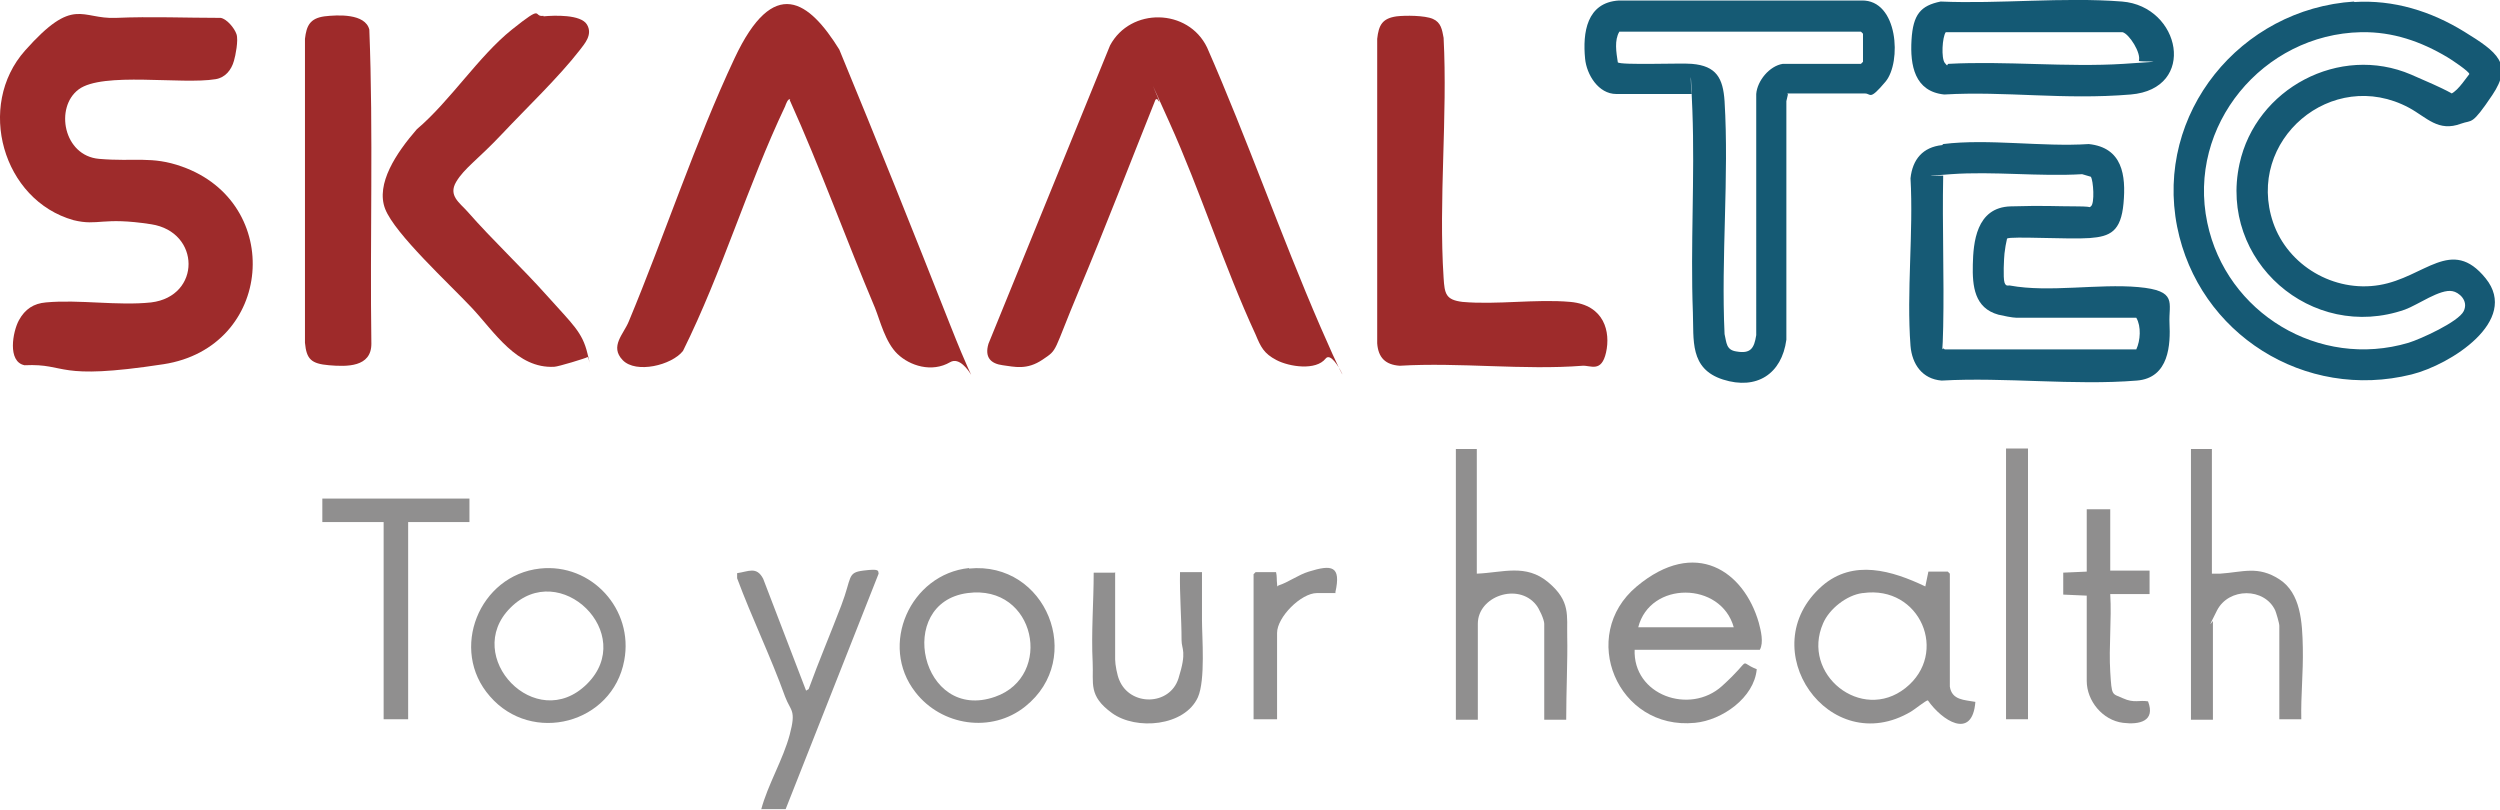 <?xml version="1.0" encoding="UTF-8"?>
<svg id="Ebene_1" xmlns="http://www.w3.org/2000/svg" version="1.1" viewBox="0 0 489.4 158.5">
  <!-- Generator: Adobe Illustrator 29.1.0, SVG Export Plug-In . SVG Version: 2.1.0 Build 142)  -->
  <defs>
    <style>
      .st0 {
        fill: #155a74;
      }

      .st1 {
        fill: #919090;
      }

      .st2 {
        fill: #145974;
      }

      .st3 {
        fill: #9e2b2b;
      }

      .st4 {
        fill: #9e2a2a;
      }

      .st5 {
        fill: #908f8f;
      }

      .st6 {
        fill: #8f8e8e;
      }

      .st7 {
        fill: #165a75;
      }

      .st8 {
        fill: #155974;
      }
    </style>
  </defs>
  <path class="st3" d="M22.7,3.5c6.8-.3,13.7,0,20.5,0,1.2.2,2.7,2,3.1,3.2s-.2,4.2-.5,5.2c-.5,1.8-1.7,3.3-3.6,3.6-6.6,1.1-22.1-1.5-26.8,2s-3,13,4,13.6,10.3-.6,16.2,1.5c20.1,7.1,17.9,35.4-3.6,38.7s-18.6-.2-27.2.2c-3.4-.7-2.3-6.6-1.1-8.8s2.9-3.3,5.3-3.5c6.5-.6,14.1.7,20.6,0,9.8-1.2,9.7-13.8,0-15.3s-10.3.4-15.2-.8C.5,39.2-4.7,20.7,4.9,9.9S15.8,3.8,22.7,3.5Z"/>
  <path class="st8" d="M460.8.4c7.8-.5,15.1,1.8,21.6,5.8s9.6,6.3,5.5,12.4-3.9,4.8-6.1,5.6c-4.5,1.7-6.7-1.2-10.2-3.1-15.1-8.1-32.1,6.4-26.6,22.5,2.9,8.4,11.9,13.7,20.8,12.2s14.1-9.6,20.8-1.3-6.9,16.9-14.5,18.8c-20.9,5.2-41.7-7.9-45.9-28.9-4.4-22.2,12.4-42.7,34.7-44.1ZM462.2,6.3c-19.2.4-34.1,18.3-30.1,37.3,3.7,17.7,21.9,28.7,39.4,23.5,2.3-.7,9.8-4.1,10.8-6.2s-1-3.7-2.2-3.9c-2.4-.5-6.8,2.7-9.3,3.6-18.3,6.4-36.5-9.6-32.4-28.5,3.2-14.8,19.6-23.5,33.6-17.5s6.5,3.9,7.2,3.9c1.5,0,3.3-2.9,4.2-4,0-.5-3.6-2.9-4.3-3.3-5.2-3.1-10.7-5-16.8-4.9Z"/>
  <path class="st3" d="M154.7,19.5c-.4-.4-.9,1-1,1.3-7.4,15.6-12.3,32.4-20,47.9-2.2,2.8-9.2,4.5-11.8,1.8s.2-5.1,1.2-7.6c7-16.8,13-35.1,20.7-51.5s14.6-11.2,20.5-1.7c7.4,17.9,14.6,35.9,21.7,53.9s3.6,5.2,0,7.3-7.9.7-10.3-1.6-3.4-6.5-4.4-9c-5.7-13.5-10.7-27.4-16.7-40.7Z"/>
  <path class="st3" d="M226.2,19.5c-5,12.5-9.8,25-15,37.4s-4,11.4-7.1,13.5-5.5,1.4-7.8,1.1-3.6-1.5-2.8-4.2l23.8-58.4c4-7.5,15.3-7.3,19,.4,7.9,18,14.4,36.7,22.2,54.7s2.9,3.8,1,6.2-7.1,1.6-9.6.3-3.1-2.6-4.1-5c-6.2-13.4-10.8-28.1-16.9-41.6s-1.4-3.2-2-4-.3-.5-.7-.4Z"/>
  <path class="st0" d="M350,18.5l-.3,1.3v46.7c-.9,6.7-5.8,9.9-12.4,7.8s-5.7-7.8-5.9-13.1c-.5-13.2.4-26.4-.1-39.6s-.3-2.1-.1-3.2h-14.8c-3.5,0-5.8-3.8-6.1-6.9-.5-5.1.3-11,6.6-11.4h47.5c7.2-.2,7.9,12.1,4.7,15.9s-2.8,2.3-4,2.3h-15.2ZM348.9,12.5h15.4l.4-.4v-5.5l-.4-.4h-47.3c-1,1.7-.6,4-.3,6,.5.6,12.6.1,14.5.3,4.8.4,6.1,2.8,6.4,7.3.9,14.8-.7,30.6,0,45.6.4,1.7.3,3.1,2.3,3.4,2.8.5,3.5-.6,3.9-3.2V18.4c.2-2.6,2.6-5.5,5.2-5.9Z"/>
  <path class="st3" d="M273.4,3.2c1.7-.2,5.5-.2,7.1.5s1.8,2.1,2.1,3.7c.8,15.4-1,31.7,0,47,.2,3.1.4,4.3,3.7,4.7,6.7.6,14.4-.6,21.1,0s7.9,5.9,7,9.9-3,2.5-4.6,2.6c-11.5.9-24.1-.7-35.8,0-2.8-.2-4.2-1.6-4.4-4.4V7.6c.3-2.7,1-4,3.8-4.4Z"/>
  <path class="st7" d="M380.4,28.2c8.8-1.1,19.4.6,28.5,0,6.6.7,7.3,6.1,6.8,11.6s-2.6,6.5-6.6,6.8-15.5-.4-16.2.1c-.2.8-.4,2-.5,2.9s-.3,4.8,0,5.7.8.5,1.1.6c7.6,1.4,17.3-.4,25.1.3s5.9,3.1,6.1,7.1,0,10.7-6.4,11.2c-12.3,1-25.8-.7-38.2,0-3.8-.3-5.8-3.2-6.1-6.8-.8-10.6.6-22.2,0-32.8.4-3.7,2.4-6.1,6.2-6.5ZM380.8,68.4h37.4c.8-1.7,1-4.5,0-6.2h-23.5c-.7,0-2.7-.4-3.5-.6-4.7-1.3-5.1-5.6-5-9.8s.6-11.2,7.4-11.4,8.7,0,12.9,0,2,.5,2.8,0,.5-5.1,0-5.8l-1.7-.5c-8.4.5-17.4-.6-25.7,0s-1,.2-1.5.3c-.2,9.9.2,19.7,0,29.6s-.8,3.1.3,4.4Z"/>
  <path class="st3" d="M106.4,3.2c2.1-.2,7.3-.4,8.5,1.6s-.5,3.8-1.4,5c-4.1,5.3-10.5,11.4-15.2,16.4s-7.4,6.7-9,9.4.7,4.1,2.2,5.8c5,5.7,10.6,10.9,15.6,16.5s6.9,7.1,7.9,11.3.2.5,0,.7-5.8,1.9-6.5,1.9c-7.3.4-11.7-6.8-16.1-11.5s-15.1-14.5-17-19.4,2.2-11,6.2-15.6c6.5-5.5,12.1-14.3,18.6-19.5s4-2.4,6.2-2.7Z"/>
  <path class="st4" d="M63.5,3.2c2.6-.3,8-.6,8.8,2.6.8,20.4.1,41,.4,61.5,0,4.6-4.8,4.5-8.3,4.2s-4.4-1.2-4.7-4.4V7.6c.3-2.6,1-4,3.8-4.4Z"/>
  <path class="st2" d="M379.9.3c11.5.5,24-.9,35.5,0s14.8,17.1,1.7,18.2-24.6-.7-36.5,0c-5.8-.6-6.7-5.7-6.4-10.7s1.8-6.7,5.7-7.5ZM415.4,6.3h-34.5c-.7,1-.9,5.1-.2,6s.4.3.7.2c11.2-.6,23.2.7,34.3,0s2.9-.3,3-.6c.5-1.5-1.9-5.3-3.2-5.6Z"/>
  <path class="st6" d="M381.7,134.4c.4,2.7,2.9,2.6,5,3-.6,7.6-6.6,3.6-9.3-.3-.4,0-2.6,1.8-3.3,2.2-16,9.5-31.3-12.4-17.4-24.6,6.1-5.3,13.7-3,20.2.1l.6-2.9h3.8l.4.4v22.1ZM364.6,116.1c-3.1.4-6.5,3.1-7.7,5.9-4.4,10,7.5,19.5,16.1,12.7s2.9-20.2-8.3-18.6Z"/>
  <path class="st6" d="M320,127.1c-.4,9,10.8,12.9,17.1,7.2s2.9-4.8,6.8-3.3c-.5,5.6-6.8,10-12.1,10.5-15.2,1.5-22.9-17.1-11.4-26.7s21-3,23.9,7.1c.4,1.5,1,3.9.2,5.3h-24.6ZM339.4,122.8c-2.5-9-16.4-9.1-18.7,0h18.7Z"/>
  <path class="st5" d="M289.1,87.8v24.5c5.1-.2,9.6-2,14,1.7s3.6,6.5,3.7,10.7-.2,10.8-.2,16.2h-4.3v-18.8c0-.8-1-3-1.6-3.7-3.5-4.4-11.4-1.7-11.4,3.7v18.8h-4.3v-53h4.1Z"/>
  <path class="st6" d="M433,87.8v24.5c.5,0,1,0,1.6,0,4.5-.3,7.4-1.6,11.6,1.1s4.5,8.4,4.6,13.4-.4,9.3-.3,14h-4.3v-18.3c0-.5-.6-2.5-.8-3-2.1-4.5-9.1-4.5-11.4,0s-.8,1.9-.8,2.1v19.3h-4.3v-53h4.1Z"/>
  <path class="st6" d="M189.7,111.3c15.1-1.5,22.8,17.6,11,27-6.6,5.3-16.4,3.8-21.5-2.8-7.2-9.2-1-23.1,10.5-24.3ZM189.4,116.1c-14.3,1.9-9.1,25.4,5.4,20.3,11.5-4,8-22.1-5.4-20.3Z"/>
  <path class="st6" d="M105.7,111.3c10.1-1.1,18.4,8,16.5,18-2.3,12.4-18.1,16.5-26.3,7-8-9.1-2.1-23.7,9.8-25ZM99.9,119c-9.5,9.5,5,24.8,15,14.9,9.9-9.8-5.3-24.7-15-14.9Z"/>
  <path class="st6" d="M149,158.5c1.3-4.9,4.3-9.8,5.6-14.7s.2-4.5-.9-7.4c-2.8-7.8-6.5-15.4-9.4-23.2v-1c2.2-.3,3.8-1.4,5.1,1.1l8.4,21.9.5-.3c2-5.5,4.3-10.9,6.4-16.4s1.1-6.4,4.3-6.8,2.9,0,3,.6l-18.2,46.1h-4.8Z"/>
  <polygon class="st5" points="91.9 97.6 91.9 102.2 79.9 102.2 79.9 140.8 75.1 140.8 75.1 102.2 63.1 102.2 63.1 97.6 91.9 97.6"/>
  <path class="st5" d="M218.3,112v17.1c0,1,.4,3.1.8,4,2.1,5.2,9.9,5.1,11.6-.3s.6-5.6.6-7.5c0-4.4-.4-8.9-.3-13.3h4.3c0,3.2,0,6.3,0,9.5s.7,11.6-.8,15c-2.6,5.7-12.1,6.5-16.8,3.1s-3.6-5.8-3.8-9.9c-.3-5.9.2-11.8.2-17.6h4.1Z"/>
  <path class="st6" d="M413.1,99.5v12.2h7.7v4.6h-7.7c.3,5-.3,10.3,0,15.2s.3,4.2,2.5,5.2,3.2.3,4.9.6c1.5,3.9-1.7,4.6-4.9,4.2-4-.5-7.1-4.3-7.1-8.2v-16.7l-4.6-.2v-4.3l4.6-.2v-12.2h4.6Z"/>
  <rect class="st1" x="392.7" y="87.8" width="4.3" height="53"/>
  <path class="st1" d="M261.5,116.1h-3.7c-3.1,0-7.8,4.7-7.8,7.8v16.9h-4.6v-28.4l.4-.4h4c.2.8.1,1.5.2,2.3s-.1.5.3.3c1.9-.6,3.9-2.1,5.9-2.7,4.5-1.4,6.4-1.2,5.2,4.1Z"/>
</svg>